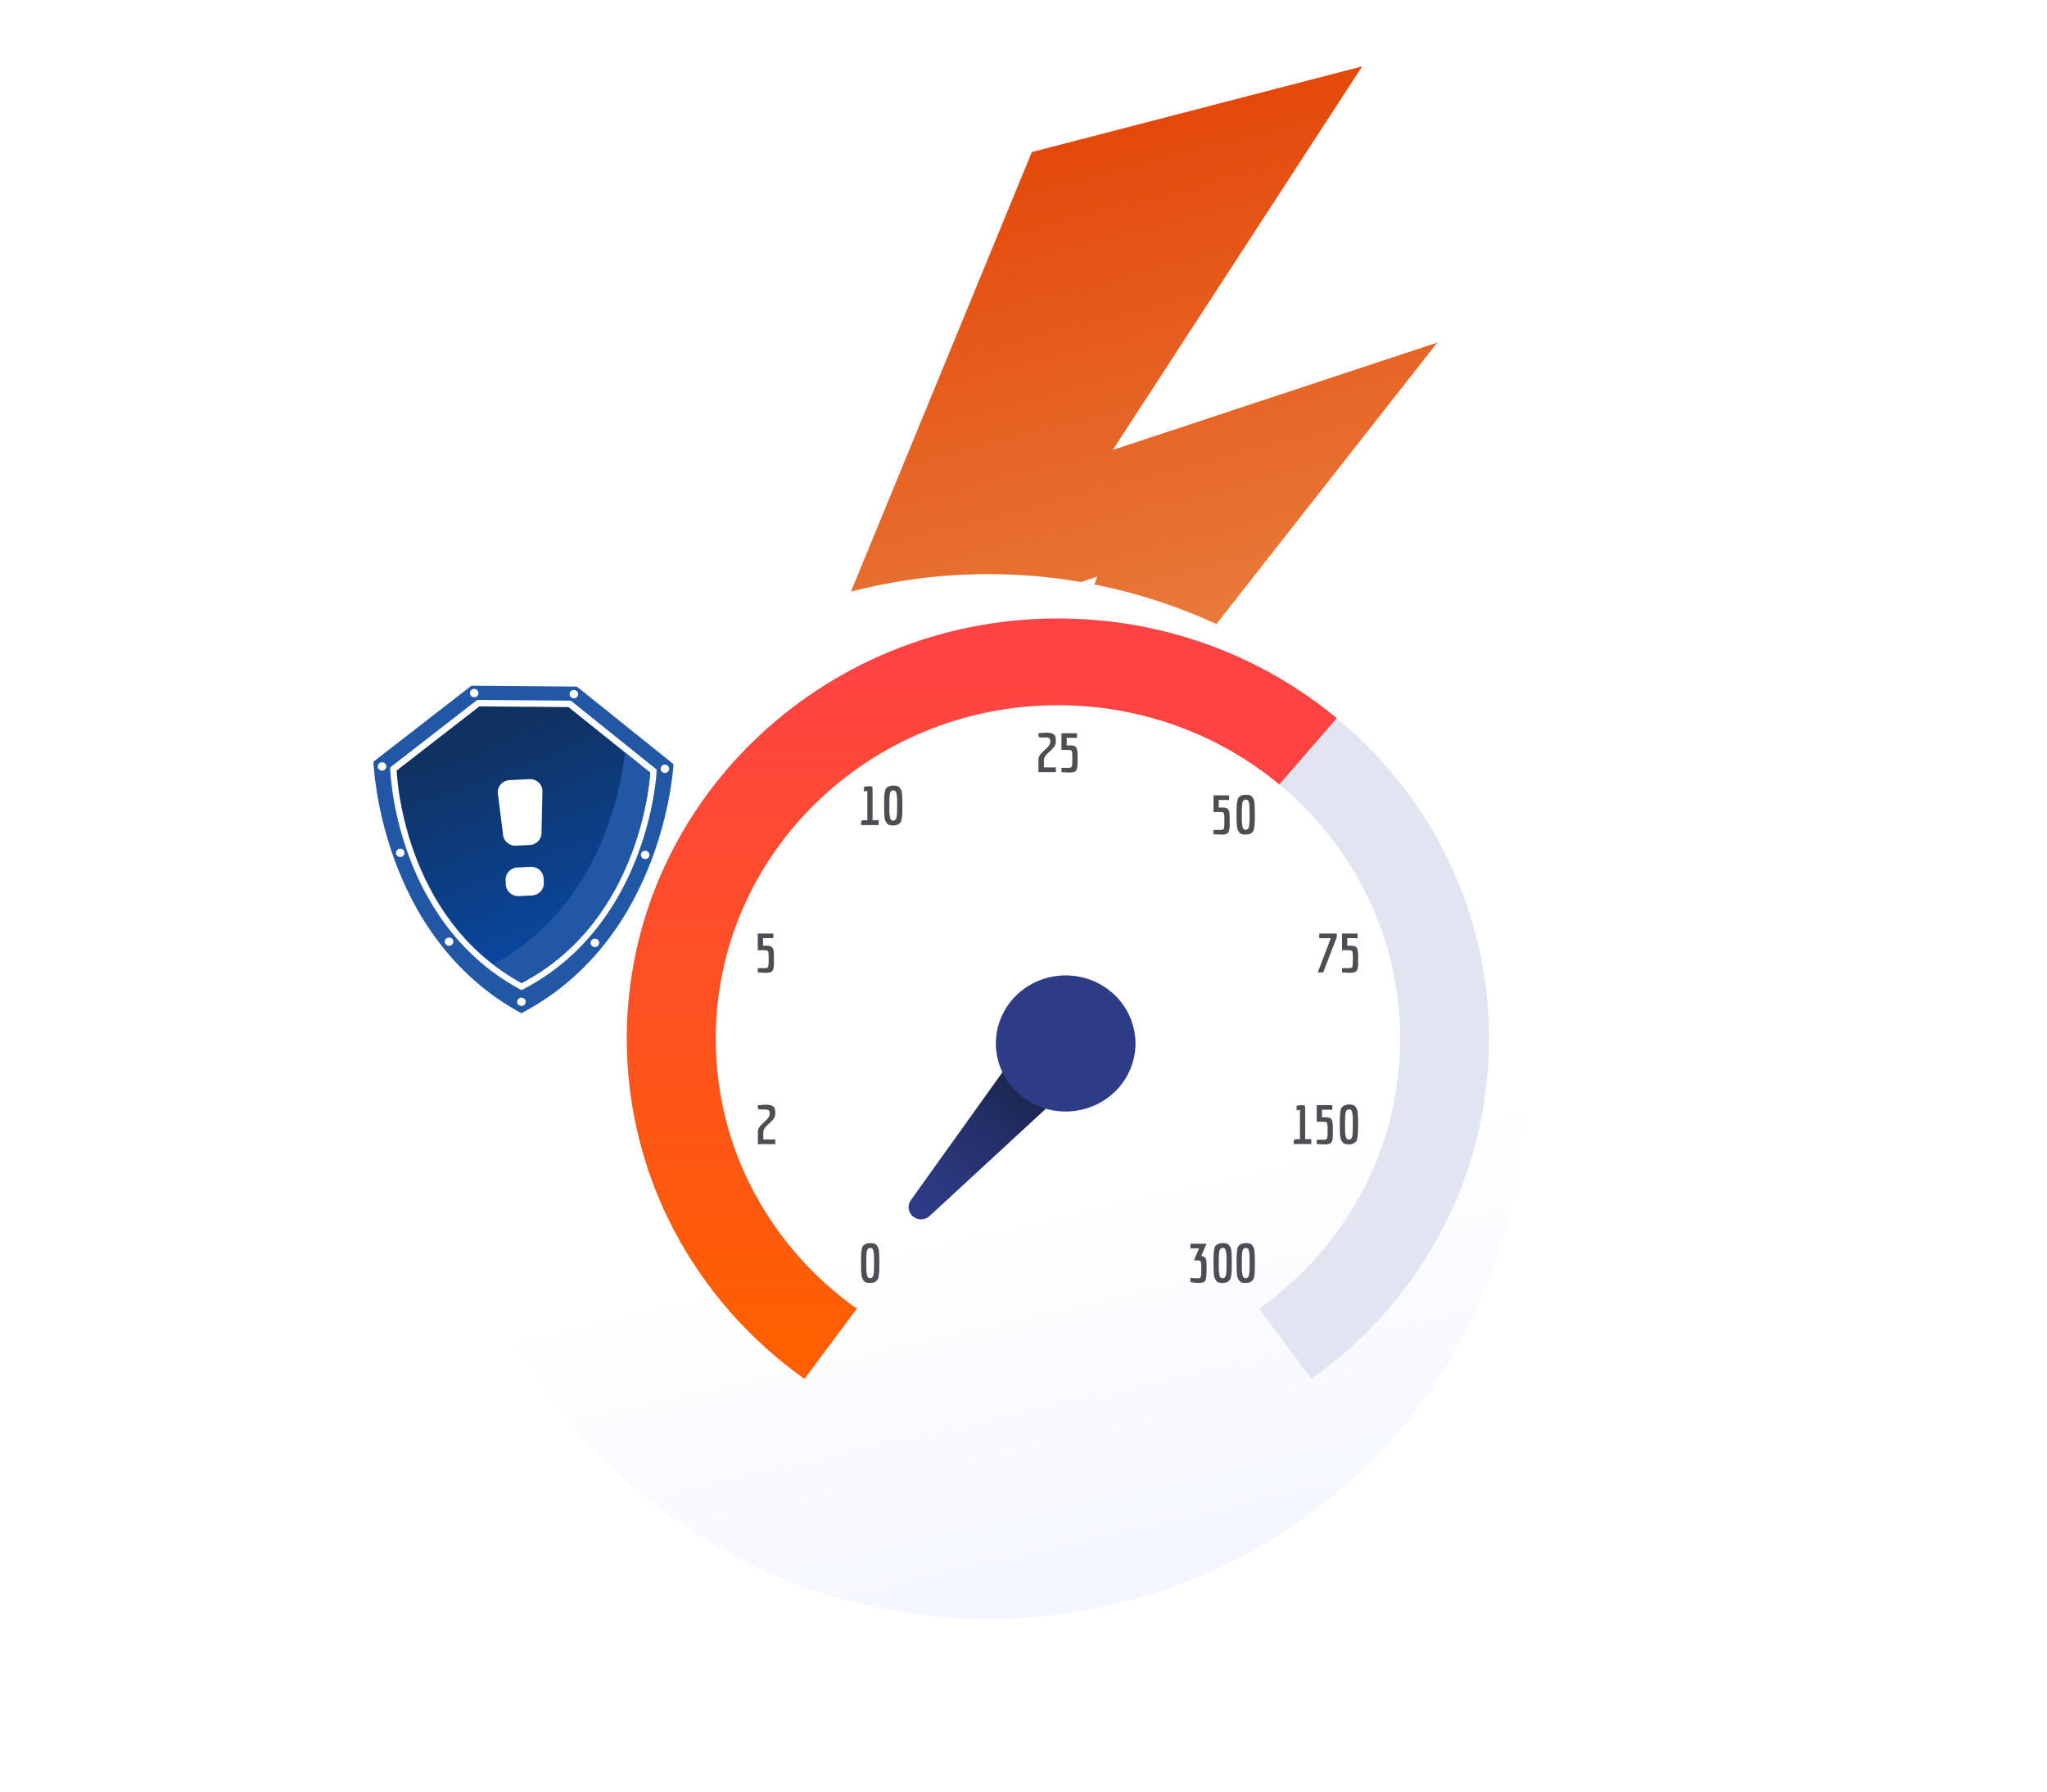 <svg width="370" height="324" viewBox="0 0 370 324" fill="none" xmlns="http://www.w3.org/2000/svg">
<path d="M186.504 27.492L148.01 121.053L198.337 104.253L172.011 173.808L259.784 61.938L201.138 81.341L246.213 12.001L186.504 27.492Z" fill="url(#paint0_linear_347_4070)"/>
<g filter="url(#filter0_d_347_4070)">
<ellipse cx="191.079" cy="188.555" rx="96.655" ry="94.444" fill="url(#paint1_linear_347_4070)"/>
</g>
<path d="M191.222 111.814C148.181 111.814 113.291 145.837 113.291 187.805C113.291 213.078 125.945 235.47 145.412 249.285L154.863 236.601C139.411 225.635 129.366 207.866 129.366 187.805C129.366 154.494 157.061 127.489 191.222 127.489C225.384 127.489 253.079 154.494 253.079 187.805C253.079 207.866 243.034 225.635 227.582 236.601L237.033 249.285C256.5 235.47 269.154 213.078 269.154 187.805C269.154 145.837 234.264 111.814 191.222 111.814Z" fill="#E1E4F1"/>
<path d="M215.172 231C215.715 231.066 216.149 231.099 216.474 231.099C216.8 231.099 216.991 231.004 217.05 230.816C217.107 230.627 217.136 230.177 217.136 229.463C217.136 228.748 217.107 228.304 217.05 228.127C216.993 227.953 216.818 227.863 216.525 227.863H215.803L216.739 225.681H215.182V224.848H218.082L217.136 227.06C217.461 227.106 217.709 227.229 217.878 227.427C217.994 227.56 218.061 227.869 218.082 228.359C218.088 228.524 218.092 228.776 218.092 229.113V229.461C218.092 230.532 218.019 231.213 217.872 231.504C217.726 231.796 217.294 231.941 216.574 231.941C216.324 231.941 216.051 231.915 215.756 231.865C215.461 231.816 215.266 231.784 215.17 231.77V231H215.172Z" fill="#4D4E54"/>
<path d="M219.407 230.333C219.38 229.986 219.362 229.693 219.356 229.455C219.35 229.216 219.346 228.81 219.346 228.234C219.346 227.659 219.352 227.234 219.36 226.961C219.37 226.687 219.401 226.367 219.452 226.002C219.502 225.639 219.586 225.387 219.7 225.248C219.999 224.905 220.432 224.732 221.002 224.732C221.273 224.732 221.503 224.758 221.694 224.808C221.885 224.857 222.04 224.963 222.162 225.125C222.284 225.288 222.38 225.437 222.447 225.576C222.514 225.715 222.563 225.957 222.589 226.3C222.63 226.816 222.65 227.435 222.65 228.161C222.65 228.885 222.644 229.385 222.634 229.665C222.624 229.943 222.593 230.266 222.542 230.637C222.491 231.008 222.408 231.262 222.294 231.401C222.003 231.764 221.572 231.947 221.002 231.947C220.731 231.947 220.497 231.921 220.304 231.867C220.111 231.814 219.954 231.702 219.832 231.536C219.71 231.367 219.614 231.212 219.547 231.07C219.48 230.925 219.433 230.681 219.407 230.333ZM220.404 226.181C220.328 226.564 220.292 227.153 220.292 227.947C220.292 228.74 220.296 229.26 220.302 229.504C220.308 229.748 220.335 230.018 220.379 230.314C220.424 230.607 220.495 230.808 220.593 230.915C220.691 231.02 220.829 231.074 221.006 231.074C221.326 231.074 221.521 230.873 221.596 230.472C221.671 230.072 221.708 229.476 221.708 228.683C221.708 227.889 221.704 227.371 221.698 227.129C221.692 226.887 221.665 226.623 221.621 226.336C221.576 226.048 221.505 225.855 221.407 225.756C221.309 225.657 221.175 225.607 221.006 225.607C220.678 225.605 220.477 225.798 220.404 226.181Z" fill="#4D4E54"/>
<path d="M223.577 230.333C223.55 229.986 223.532 229.693 223.526 229.455C223.52 229.216 223.516 228.81 223.516 228.234C223.516 227.659 223.522 227.234 223.532 226.961C223.542 226.687 223.573 226.367 223.623 226.002C223.674 225.639 223.758 225.387 223.872 225.248C224.171 224.905 224.604 224.732 225.174 224.732C225.445 224.732 225.677 224.758 225.866 224.808C226.055 224.857 226.212 224.963 226.334 225.125C226.456 225.288 226.551 225.437 226.619 225.576C226.686 225.715 226.735 225.957 226.761 226.3C226.802 226.816 226.822 227.435 226.822 228.161C226.822 228.885 226.816 229.385 226.806 229.665C226.796 229.943 226.765 230.266 226.714 230.637C226.663 231.008 226.58 231.262 226.466 231.401C226.175 231.764 225.744 231.947 225.174 231.947C224.903 231.947 224.669 231.921 224.476 231.867C224.283 231.814 224.126 231.702 224.004 231.536C223.882 231.367 223.786 231.212 223.719 231.07C223.65 230.925 223.603 230.681 223.577 230.333ZM224.574 226.181C224.498 226.564 224.462 227.153 224.462 227.947C224.462 228.74 224.466 229.26 224.472 229.504C224.478 229.748 224.505 230.018 224.549 230.314C224.594 230.607 224.665 230.808 224.763 230.915C224.861 231.02 224.999 231.074 225.176 231.074C225.495 231.074 225.691 230.873 225.766 230.472C225.841 230.072 225.878 229.476 225.878 228.683C225.878 227.889 225.874 227.371 225.868 227.129C225.862 226.887 225.835 226.623 225.79 226.336C225.746 226.048 225.675 225.855 225.577 225.756C225.479 225.657 225.345 225.607 225.176 225.607C224.848 225.605 224.647 225.798 224.574 226.181Z" fill="#4D4E54"/>
<path d="M235.916 200.392V205.799L235.855 205.938H237.014V206.821H233.83C233.83 206.398 233.863 206.144 233.926 206.061C233.991 205.977 234.202 205.936 234.563 205.936H235.031L234.97 205.797V200.648L234.359 200.747V199.906L235.122 199.797H235.193C235.545 199.797 235.755 199.823 235.818 199.872C235.881 199.922 235.916 200.094 235.916 200.392Z" fill="#4D4E54"/>
<path d="M239.656 201.989C239.935 201.989 240.128 202.013 240.236 202.059C240.344 202.105 240.428 202.142 240.485 202.174C240.541 202.204 240.594 202.257 240.643 202.333C240.69 202.408 240.729 202.474 240.759 202.527C240.79 202.581 240.816 202.67 240.837 202.795C240.857 202.92 240.873 203.021 240.881 203.099C240.891 203.174 240.9 203.301 240.908 203.479C240.914 203.658 240.918 203.801 240.918 203.906V204.977C240.918 205.388 240.908 205.65 240.887 205.765C240.867 205.88 240.845 206.005 240.822 206.138C240.798 206.271 240.767 206.358 240.731 206.402C240.694 206.446 240.645 206.507 240.588 206.585C240.531 206.664 240.468 206.717 240.399 206.743L240.135 206.823C239.992 206.868 239.744 206.892 239.392 206.892L237.998 206.823V206.049H239.351C239.642 206.049 239.819 205.954 239.88 205.765C239.941 205.577 239.972 205.126 239.972 204.412C239.972 203.698 239.943 203.253 239.886 203.077C239.827 202.902 239.65 202.813 239.351 202.813H237.998V199.787L240.816 199.797V200.63H238.893C238.893 200.676 238.914 200.72 238.954 200.759V201.841L238.904 201.989H239.656V201.989Z" fill="#4D4E54"/>
<path d="M242.233 205.281C242.206 204.934 242.188 204.64 242.182 204.402C242.176 204.164 242.172 203.757 242.172 203.182C242.172 202.606 242.178 202.182 242.188 201.908C242.198 201.634 242.229 201.315 242.28 200.949C242.331 200.586 242.414 200.334 242.528 200.196C242.827 199.852 243.26 199.68 243.83 199.68C244.101 199.68 244.333 199.705 244.522 199.755C244.711 199.805 244.868 199.91 244.99 200.073C245.112 200.235 245.208 200.384 245.275 200.523C245.342 200.662 245.391 200.904 245.417 201.247C245.458 201.763 245.478 202.382 245.478 203.108C245.478 203.832 245.472 204.332 245.462 204.612C245.452 204.89 245.421 205.213 245.371 205.584C245.32 205.955 245.236 206.209 245.122 206.348C244.831 206.711 244.4 206.894 243.83 206.894C243.56 206.894 243.326 206.868 243.132 206.814C242.939 206.761 242.782 206.65 242.66 206.483C242.538 206.314 242.442 206.16 242.375 206.017C242.306 205.872 242.259 205.628 242.233 205.281ZM243.23 201.128C243.155 201.511 243.118 202.1 243.118 202.894C243.118 203.688 243.122 204.207 243.128 204.451C243.134 204.695 243.161 204.965 243.206 205.261C243.25 205.555 243.322 205.755 243.419 205.862C243.517 205.967 243.655 206.021 243.832 206.021C244.152 206.021 244.347 205.82 244.422 205.42C244.498 205.019 244.534 204.424 244.534 203.63C244.534 202.836 244.53 202.319 244.524 202.076C244.518 201.834 244.492 201.571 244.447 201.283C244.402 200.995 244.331 200.803 244.233 200.703C244.135 200.604 244.001 200.555 243.832 200.555C243.505 200.553 243.305 200.745 243.23 201.128Z" fill="#4D4E54"/>
<path d="M238.454 169.613V168.779H241.628V169.444L239.166 175.803H238.189L240.54 169.613H238.454V169.613Z" fill="#4D4E54"/>
<path d="M244.223 170.972C244.501 170.972 244.695 170.996 244.803 171.041C244.91 171.087 244.994 171.125 245.051 171.156C245.108 171.186 245.161 171.24 245.21 171.315C245.256 171.391 245.295 171.456 245.328 171.51C245.358 171.563 245.383 171.652 245.405 171.777C245.425 171.902 245.439 172.004 245.45 172.079C245.46 172.154 245.468 172.281 245.476 172.46C245.482 172.639 245.486 172.781 245.486 172.887V173.958C245.486 174.369 245.476 174.631 245.456 174.746C245.435 174.861 245.413 174.986 245.389 175.119C245.364 175.252 245.334 175.339 245.297 175.382C245.26 175.426 245.212 175.488 245.155 175.565C245.098 175.644 245.035 175.698 244.967 175.724L244.703 175.803C244.56 175.849 244.312 175.873 243.96 175.873L242.566 175.803V175.029H243.92C244.21 175.029 244.388 174.934 244.449 174.746C244.51 174.557 244.54 174.107 244.54 173.392C244.54 172.678 244.512 172.234 244.455 172.057C244.398 171.883 244.219 171.793 243.92 171.793H242.566V168.768L245.385 168.777V169.611H243.462C243.462 169.656 243.482 169.7 243.523 169.74V170.821L243.472 170.97H244.223V170.972Z" fill="#4D4E54"/>
<path d="M221 145.986C221.279 145.986 221.472 146.009 221.58 146.055C221.688 146.101 221.771 146.138 221.828 146.17C221.885 146.2 221.938 146.253 221.987 146.329C222.034 146.404 222.072 146.47 222.105 146.523C222.135 146.577 222.16 146.666 222.182 146.791C222.203 146.916 222.217 147.017 222.227 147.093C222.237 147.168 222.245 147.295 222.253 147.474C222.26 147.652 222.264 147.795 222.264 147.9V148.972C222.264 149.382 222.253 149.644 222.233 149.759C222.213 149.874 222.19 149.999 222.166 150.132C222.142 150.265 222.111 150.352 222.074 150.396C222.038 150.44 221.989 150.499 221.932 150.579C221.875 150.658 221.812 150.712 221.745 150.737L221.48 150.817C221.338 150.862 221.09 150.886 220.738 150.886L219.344 150.817V150.043H220.697C220.988 150.043 221.165 149.948 221.226 149.759C221.287 149.571 221.317 149.12 221.317 148.406C221.317 147.692 221.289 147.247 221.232 147.071C221.175 146.896 220.996 146.807 220.697 146.807H219.344V143.783L222.162 143.793V144.626H220.239C220.239 144.672 220.259 144.716 220.3 144.755V145.837L220.249 145.986H221Z" fill="#4D4E54"/>
<path d="M223.571 149.273C223.544 148.926 223.526 148.632 223.52 148.394C223.514 148.156 223.51 147.749 223.51 147.174C223.51 146.598 223.516 146.174 223.526 145.9C223.536 145.626 223.567 145.307 223.618 144.942C223.668 144.579 223.752 144.327 223.866 144.188C224.165 143.844 224.598 143.672 225.168 143.672C225.439 143.672 225.671 143.698 225.86 143.747C226.049 143.797 226.206 143.902 226.328 144.065C226.45 144.227 226.546 144.376 226.613 144.515C226.68 144.654 226.729 144.896 226.755 145.239C226.796 145.755 226.816 146.376 226.816 147.1C226.816 147.825 226.81 148.327 226.8 148.604C226.79 148.882 226.759 149.205 226.708 149.576C226.658 149.948 226.574 150.201 226.46 150.34C226.169 150.703 225.738 150.886 225.168 150.886C224.897 150.886 224.663 150.86 224.47 150.807C224.277 150.753 224.12 150.642 223.998 150.473C223.876 150.305 223.78 150.15 223.713 150.007C223.644 149.866 223.597 149.62 223.571 149.273ZM224.568 145.122C224.493 145.505 224.456 146.094 224.456 146.888C224.456 147.682 224.46 148.202 224.466 148.446C224.472 148.69 224.499 148.959 224.543 149.255C224.588 149.549 224.659 149.749 224.757 149.854C224.855 149.959 224.993 150.013 225.17 150.013C225.49 150.013 225.685 149.813 225.76 149.412C225.835 149.011 225.872 148.416 225.872 147.622C225.872 146.829 225.868 146.311 225.862 146.071C225.856 145.829 225.829 145.565 225.785 145.277C225.74 144.989 225.669 144.795 225.571 144.696C225.473 144.596 225.339 144.547 225.17 144.547C224.843 144.547 224.641 144.739 224.568 145.122Z" fill="#4D4E54"/>
<path d="M190.848 138.731V139.594H187.704V137.302C187.704 136.86 187.954 136.405 188.457 135.943C188.666 135.745 188.878 135.55 189.088 135.358C189.59 134.902 189.841 134.481 189.841 134.098C189.841 133.846 189.812 133.671 189.753 133.572C189.696 133.473 189.607 133.407 189.489 133.374C189.37 133.34 189.212 133.324 189.014 133.324H188.343C188.011 133.324 187.818 133.29 187.763 133.225C187.708 133.159 187.682 132.937 187.682 132.56L189.045 132.451C189.661 132.451 190.083 132.525 190.306 132.669C190.443 132.749 190.547 132.826 190.622 132.902C190.697 132.977 190.748 133.098 190.774 133.265C190.821 133.497 190.846 133.765 190.846 134.068C190.846 134.372 190.77 134.644 190.622 134.882C190.473 135.12 190.292 135.338 190.083 135.536C189.873 135.735 189.661 135.929 189.452 136.122C188.943 136.584 188.689 137.001 188.689 137.372V138.671L188.679 138.731H190.848Z" fill="#4D4E54"/>
<path d="M193.514 134.759C193.792 134.759 193.986 134.783 194.094 134.828C194.201 134.874 194.285 134.912 194.342 134.944C194.399 134.973 194.452 135.027 194.501 135.102C194.547 135.178 194.586 135.243 194.619 135.297C194.649 135.35 194.674 135.44 194.696 135.565C194.716 135.69 194.731 135.791 194.741 135.866C194.751 135.942 194.759 136.068 194.767 136.247C194.773 136.426 194.777 136.568 194.777 136.674V137.745C194.777 138.156 194.767 138.418 194.747 138.533C194.726 138.648 194.704 138.773 194.68 138.906C194.655 139.039 194.625 139.126 194.588 139.17C194.551 139.213 194.503 139.273 194.446 139.352C194.389 139.432 194.326 139.485 194.258 139.511L193.994 139.59C193.851 139.636 193.603 139.66 193.251 139.66L191.857 139.59V138.816H193.211C193.502 138.816 193.679 138.721 193.74 138.533C193.801 138.344 193.831 137.894 193.831 137.18C193.831 136.465 193.803 136.021 193.746 135.844C193.689 135.67 193.51 135.58 193.211 135.58H191.857V132.555L194.676 132.565V133.398H192.753C192.753 133.444 192.773 133.487 192.814 133.527V134.608L192.763 134.757H193.514V134.759Z" fill="#4D4E54"/>
<path d="M157.72 142.732V148.139L157.659 148.277H158.819V149.16H155.635C155.635 148.738 155.667 148.484 155.732 148.4C155.798 148.317 156.009 148.275 156.369 148.275H156.837L156.776 148.137V142.988L156.166 143.087V142.244L156.929 142.135H157C157.352 142.135 157.562 142.161 157.625 142.21C157.688 142.262 157.72 142.434 157.72 142.732Z" fill="#4D4E54"/>
<path d="M159.866 147.621C159.839 147.273 159.821 146.982 159.815 146.742C159.809 146.504 159.805 146.097 159.805 145.521C159.805 144.946 159.809 144.521 159.821 144.248C159.831 143.974 159.862 143.654 159.913 143.289C159.963 142.926 160.047 142.674 160.163 142.535C160.462 142.192 160.895 142.02 161.465 142.02C161.736 142.02 161.968 142.045 162.157 142.095C162.346 142.145 162.503 142.25 162.625 142.412C162.747 142.575 162.843 142.724 162.91 142.865C162.977 143.004 163.026 143.246 163.052 143.589C163.093 144.105 163.113 144.726 163.113 145.45C163.113 146.174 163.107 146.676 163.097 146.954C163.087 147.232 163.056 147.555 163.005 147.926C162.955 148.297 162.871 148.551 162.757 148.69C162.466 149.053 162.035 149.236 161.465 149.236C161.194 149.236 160.96 149.21 160.769 149.156C160.576 149.103 160.417 148.992 160.295 148.823C160.173 148.654 160.077 148.5 160.01 148.357C159.941 148.212 159.892 147.968 159.866 147.621ZM160.863 143.468C160.787 143.851 160.751 144.44 160.751 145.234C160.751 146.027 160.755 146.547 160.761 146.791C160.767 147.035 160.794 147.305 160.838 147.601C160.883 147.894 160.954 148.095 161.052 148.2C161.15 148.305 161.288 148.359 161.463 148.359C161.782 148.359 161.978 148.158 162.053 147.757C162.128 147.357 162.165 146.761 162.165 145.968C162.165 145.174 162.161 144.656 162.155 144.416C162.149 144.174 162.122 143.91 162.078 143.623C162.033 143.335 161.962 143.141 161.864 143.041C161.766 142.942 161.632 142.893 161.461 142.893C161.137 142.893 160.938 143.085 160.863 143.468Z" fill="#4D4E54"/>
<path d="M138.627 170.972C138.906 170.972 139.099 170.996 139.207 171.041C139.315 171.087 139.398 171.125 139.457 171.156C139.514 171.186 139.567 171.24 139.614 171.315C139.661 171.391 139.699 171.456 139.732 171.51C139.763 171.563 139.787 171.652 139.809 171.777C139.83 171.902 139.844 172.004 139.854 172.079C139.864 172.154 139.872 172.281 139.881 172.46C139.887 172.639 139.891 172.781 139.891 172.887V173.958C139.891 174.369 139.881 174.631 139.86 174.746C139.84 174.861 139.818 174.986 139.793 175.119C139.769 175.252 139.738 175.339 139.702 175.382C139.665 175.426 139.616 175.488 139.559 175.565C139.502 175.644 139.439 175.698 139.37 175.724L139.105 175.803C138.963 175.849 138.715 175.873 138.363 175.873L136.969 175.803V175.029H138.322C138.613 175.029 138.79 174.934 138.851 174.746C138.912 174.557 138.943 174.107 138.943 173.392C138.943 172.678 138.914 172.234 138.855 172.057C138.798 171.883 138.619 171.793 138.32 171.793H136.967V168.768L139.785 168.777V169.611H137.862C137.862 169.656 137.882 169.7 137.923 169.74V170.821L137.872 170.97H138.627V170.972Z" fill="#4D4E54"/>
<path d="M140.133 205.994V206.858H136.989V204.566C136.989 204.123 137.239 203.669 137.742 203.207C137.952 203.008 138.163 202.814 138.373 202.622C138.875 202.165 139.126 201.745 139.126 201.362C139.126 201.11 139.097 200.935 139.038 200.836C138.981 200.737 138.892 200.671 138.774 200.637C138.656 200.604 138.497 200.588 138.3 200.588H137.628C137.296 200.588 137.103 200.554 137.048 200.489C136.993 200.423 136.967 200.201 136.967 199.824L138.33 199.715C138.947 199.715 139.368 199.788 139.592 199.933C139.728 200.012 139.832 200.09 139.907 200.165C139.982 200.241 140.033 200.362 140.06 200.528C140.106 200.76 140.131 201.028 140.131 201.332C140.131 201.635 140.056 201.907 139.907 202.145C139.758 202.383 139.577 202.602 139.368 202.8C139.158 202.998 138.947 203.193 138.737 203.385C138.228 203.848 137.974 204.264 137.974 204.635V205.935L137.964 205.994H140.133V205.994Z" fill="#4D4E54"/>
<path d="M155.696 230.331C155.669 229.984 155.651 229.693 155.645 229.455C155.639 229.216 155.635 228.81 155.635 228.234C155.635 227.659 155.639 227.234 155.651 226.961C155.661 226.687 155.692 226.367 155.743 226.002C155.793 225.639 155.877 225.387 155.993 225.248C156.292 224.905 156.725 224.732 157.295 224.732C157.566 224.732 157.798 224.758 157.987 224.808C158.176 224.857 158.333 224.963 158.455 225.125C158.577 225.288 158.673 225.439 158.74 225.578C158.807 225.717 158.856 225.959 158.882 226.302C158.923 226.818 158.943 227.439 158.943 228.163C158.943 228.887 158.939 229.389 158.927 229.667C158.917 229.945 158.886 230.268 158.835 230.639C158.785 231.01 158.701 231.264 158.585 231.403C158.294 231.766 157.863 231.949 157.293 231.949C157.022 231.949 156.788 231.923 156.597 231.869C156.404 231.816 156.245 231.704 156.123 231.536C156.001 231.367 155.905 231.212 155.838 231.07C155.771 230.923 155.722 230.679 155.696 230.331ZM156.693 226.179C156.618 226.562 156.581 227.151 156.581 227.945C156.581 228.738 156.585 229.258 156.591 229.502C156.597 229.746 156.624 230.016 156.668 230.312C156.713 230.605 156.784 230.806 156.882 230.911C156.98 231.016 157.118 231.07 157.293 231.07C157.613 231.07 157.808 230.869 157.883 230.468C157.958 230.068 157.995 229.47 157.995 228.677C157.995 227.883 157.991 227.365 157.985 227.125C157.979 226.883 157.952 226.619 157.908 226.332C157.863 226.044 157.792 225.849 157.694 225.75C157.596 225.651 157.462 225.601 157.291 225.601C156.968 225.603 156.768 225.796 156.693 226.179Z" fill="#4D4E54"/>
<path d="M191.222 127.489V111.814C148.181 111.814 113.291 145.837 113.291 187.805C113.291 213.078 125.945 235.47 145.412 249.285L154.863 236.601C139.411 225.635 129.366 207.866 129.366 187.805C129.366 154.494 157.061 127.489 191.222 127.489Z" fill="url(#paint2_linear_347_4070)"/>
<path d="M191.216 111.814L190.605 119.586L191.216 127.489C206.483 127.489 220.457 132.881 231.246 141.82L241.617 129.844C228.029 118.598 210.434 111.814 191.216 111.814Z" fill="#FF4343"/>
<path d="M185.232 188.195L194.175 195.704L168.027 219.842C167.188 220.618 165.884 220.647 165.008 219.912C164.132 219.176 163.97 217.914 164.631 216.99L185.232 188.195Z" fill="url(#paint3_linear_347_4070)"/>
<path d="M181.197 183.427C178.242 189.58 180.962 196.904 187.272 199.785C193.582 202.667 201.093 200.016 204.048 193.863C207.003 187.71 204.283 180.387 197.973 177.505C191.663 174.623 184.152 177.275 181.197 183.427Z" fill="#2E3C87"/>
<path d="M121.739 138.152L104.267 124.128L85.205 123.972L67.5 137.708C67.5 137.708 68.493 169.178 94.229 183.18C120.206 169.602 121.739 138.152 121.739 138.152Z" fill="#2257A6"/>
<path d="M103.18 126.673L86.257 126.534L70.529 138.74L70.544 139.189C70.552 139.468 70.79 146.141 73.767 154.387C76.517 162.025 82.234 172.454 93.83 178.766L94.264 179.001L94.706 178.773C106.414 172.652 112.309 162.319 115.19 154.726C118.304 146.53 118.661 139.862 118.673 139.583L118.696 139.135L103.18 126.673Z" fill="white"/>
<path d="M117.514 139.679L102.757 127.834L86.656 127.702L71.698 139.304C71.698 139.304 72.539 165.885 94.273 177.717C116.217 166.243 117.514 139.679 117.514 139.679Z" fill="url(#paint4_linear_347_4070)"/>
<path d="M73.119 154.197C73.115 154.613 72.764 154.946 72.338 154.942C71.913 154.939 71.572 154.6 71.576 154.184C71.579 153.768 71.925 153.431 72.351 153.434C72.777 153.438 73.122 153.781 73.119 154.197Z" fill="white"/>
<path d="M117.386 154.562C117.383 154.978 117.036 155.311 116.611 155.307C116.18 155.304 115.84 154.965 115.843 154.549C115.847 154.133 116.193 153.796 116.624 153.799C117.049 153.803 117.39 154.146 117.386 154.562Z" fill="white"/>
<path d="M81.942 170.251C81.939 170.667 81.592 171 81.162 170.997C80.741 170.993 80.39 170.65 80.394 170.239C80.397 169.823 80.749 169.485 81.174 169.489C81.605 169.492 81.946 169.831 81.942 170.251Z" fill="white"/>
<path d="M108.301 170.468C108.298 170.884 107.947 171.217 107.521 171.214C107.095 171.21 106.75 170.867 106.753 170.456C106.757 170.04 107.108 169.702 107.534 169.706C107.96 169.709 108.305 170.048 108.301 170.468Z" fill="white"/>
<path d="M69.827 138.576C69.823 138.987 69.472 139.325 69.046 139.321C68.621 139.318 68.275 138.974 68.279 138.563C68.282 138.142 68.629 137.809 69.059 137.813C69.49 137.817 69.83 138.155 69.827 138.576Z" fill="white"/>
<path d="M120.954 138.992C120.95 139.403 120.599 139.741 120.173 139.737C119.747 139.734 119.402 139.39 119.406 138.979C119.409 138.558 119.76 138.226 120.186 138.229C120.612 138.232 120.957 138.571 120.954 138.992Z" fill="white"/>
<path d="M95.026 181.127C95.022 181.543 94.676 181.875 94.246 181.872C93.82 181.868 93.474 181.53 93.478 181.114C93.481 180.698 93.833 180.36 94.258 180.364C94.684 180.367 95.03 180.706 95.026 181.127Z" fill="white"/>
<path d="M86.48 125.304C86.477 125.72 86.13 126.058 85.7 126.054C85.274 126.051 84.933 125.708 84.937 125.292C84.94 124.876 85.287 124.538 85.713 124.541C86.143 124.545 86.484 124.888 86.48 125.304Z" fill="white"/>
<path d="M104.488 125.62C104.56 125.208 104.277 124.817 103.855 124.747C103.434 124.677 103.034 124.954 102.962 125.366C102.89 125.778 103.174 126.168 103.595 126.238C104.017 126.309 104.416 126.032 104.488 125.62Z" fill="white"/>
<path d="M112.967 136.023C112.402 141.445 108.901 163.802 89.119 174.353C90.695 175.562 92.408 176.692 94.281 177.714C116.225 166.245 117.522 139.677 117.522 139.677L112.967 136.023Z" fill="#2257A6"/>
<path d="M97.879 150.481C97.941 151.683 96.992 152.708 95.762 152.768L93.255 152.891C92.025 152.952 90.976 152.025 90.915 150.823L89.971 143.322C89.909 142.12 90.858 141.096 92.088 141.035L95.707 140.857C96.937 140.797 97.986 141.724 98.048 142.926L97.879 150.481Z" fill="white"/>
<path d="M98.299 159.599C98.361 160.801 97.412 161.826 96.183 161.886L93.77 162.005C92.54 162.065 91.491 161.138 91.429 159.936L91.387 159.121C91.326 157.919 92.274 156.894 93.504 156.834L95.917 156.716C97.147 156.655 98.196 157.582 98.257 158.784L98.299 159.599Z" fill="white"/>
<defs>
<filter id="filter0_d_347_4070" x="51.54" y="73.361" width="254.178" height="249.756" filterUnits="userSpaceOnUse" color-interpolation-filters="sRGB">
<feFlood flood-opacity="0" result="BackgroundImageFix"/>
<feColorMatrix in="SourceAlpha" type="matrix" values="0 0 0 0 0 0 0 0 0 0 0 0 0 0 0 0 0 0 127 0" result="hardAlpha"/>
<feOffset dx="-12.45" dy="9.683"/>
<feGaussianBlur stdDeviation="15.217"/>
<feComposite in2="hardAlpha" operator="out"/>
<feColorMatrix type="matrix" values="0 0 0 0 0 0 0 0 0 0 0 0 0 0 0 0 0 0 0.1 0"/>
<feBlend mode="normal" in2="BackgroundImageFix" result="effect1_dropShadow_347_4070"/>
<feBlend mode="normal" in="SourceGraphic" in2="effect1_dropShadow_347_4070" result="shape"/>
</filter>
<linearGradient id="paint0_linear_347_4070" x1="186.504" y1="27.492" x2="221.158" y2="161.056" gradientUnits="userSpaceOnUse">
<stop stop-color="#E4490B"/>
<stop offset="1" stop-color="#EA9352"/>
</linearGradient>
<linearGradient id="paint1_linear_347_4070" x1="144.61" y1="89.026" x2="189.082" y2="283.457" gradientUnits="userSpaceOnUse">
<stop offset="0.641" stop-color="white"/>
<stop offset="1" stop-color="#F4F6FF"/>
</linearGradient>
<linearGradient id="paint2_linear_347_4070" x1="152.257" y1="242.666" x2="152.257" y2="119.905" gradientUnits="userSpaceOnUse">
<stop stop-color="#FF5F00"/>
<stop offset="1" stop-color="#FF4343"/>
</linearGradient>
<linearGradient id="paint3_linear_347_4070" x1="189.705" y1="191.95" x2="165.719" y2="220.51" gradientUnits="userSpaceOnUse">
<stop offset="0.123" stop-color="#1A244D"/>
<stop offset="0.407" stop-color="#222E65"/>
<stop offset="0.776" stop-color="#2B387E"/>
<stop offset="1" stop-color="#2E3C87"/>
</linearGradient>
<linearGradient id="paint4_linear_347_4070" x1="67.195" y1="141.479" x2="91.895" y2="204.688" gradientUnits="userSpaceOnUse">
<stop stop-color="#103262"/>
<stop offset="1" stop-color="#0456C9"/>
</linearGradient>
</defs>
</svg>
